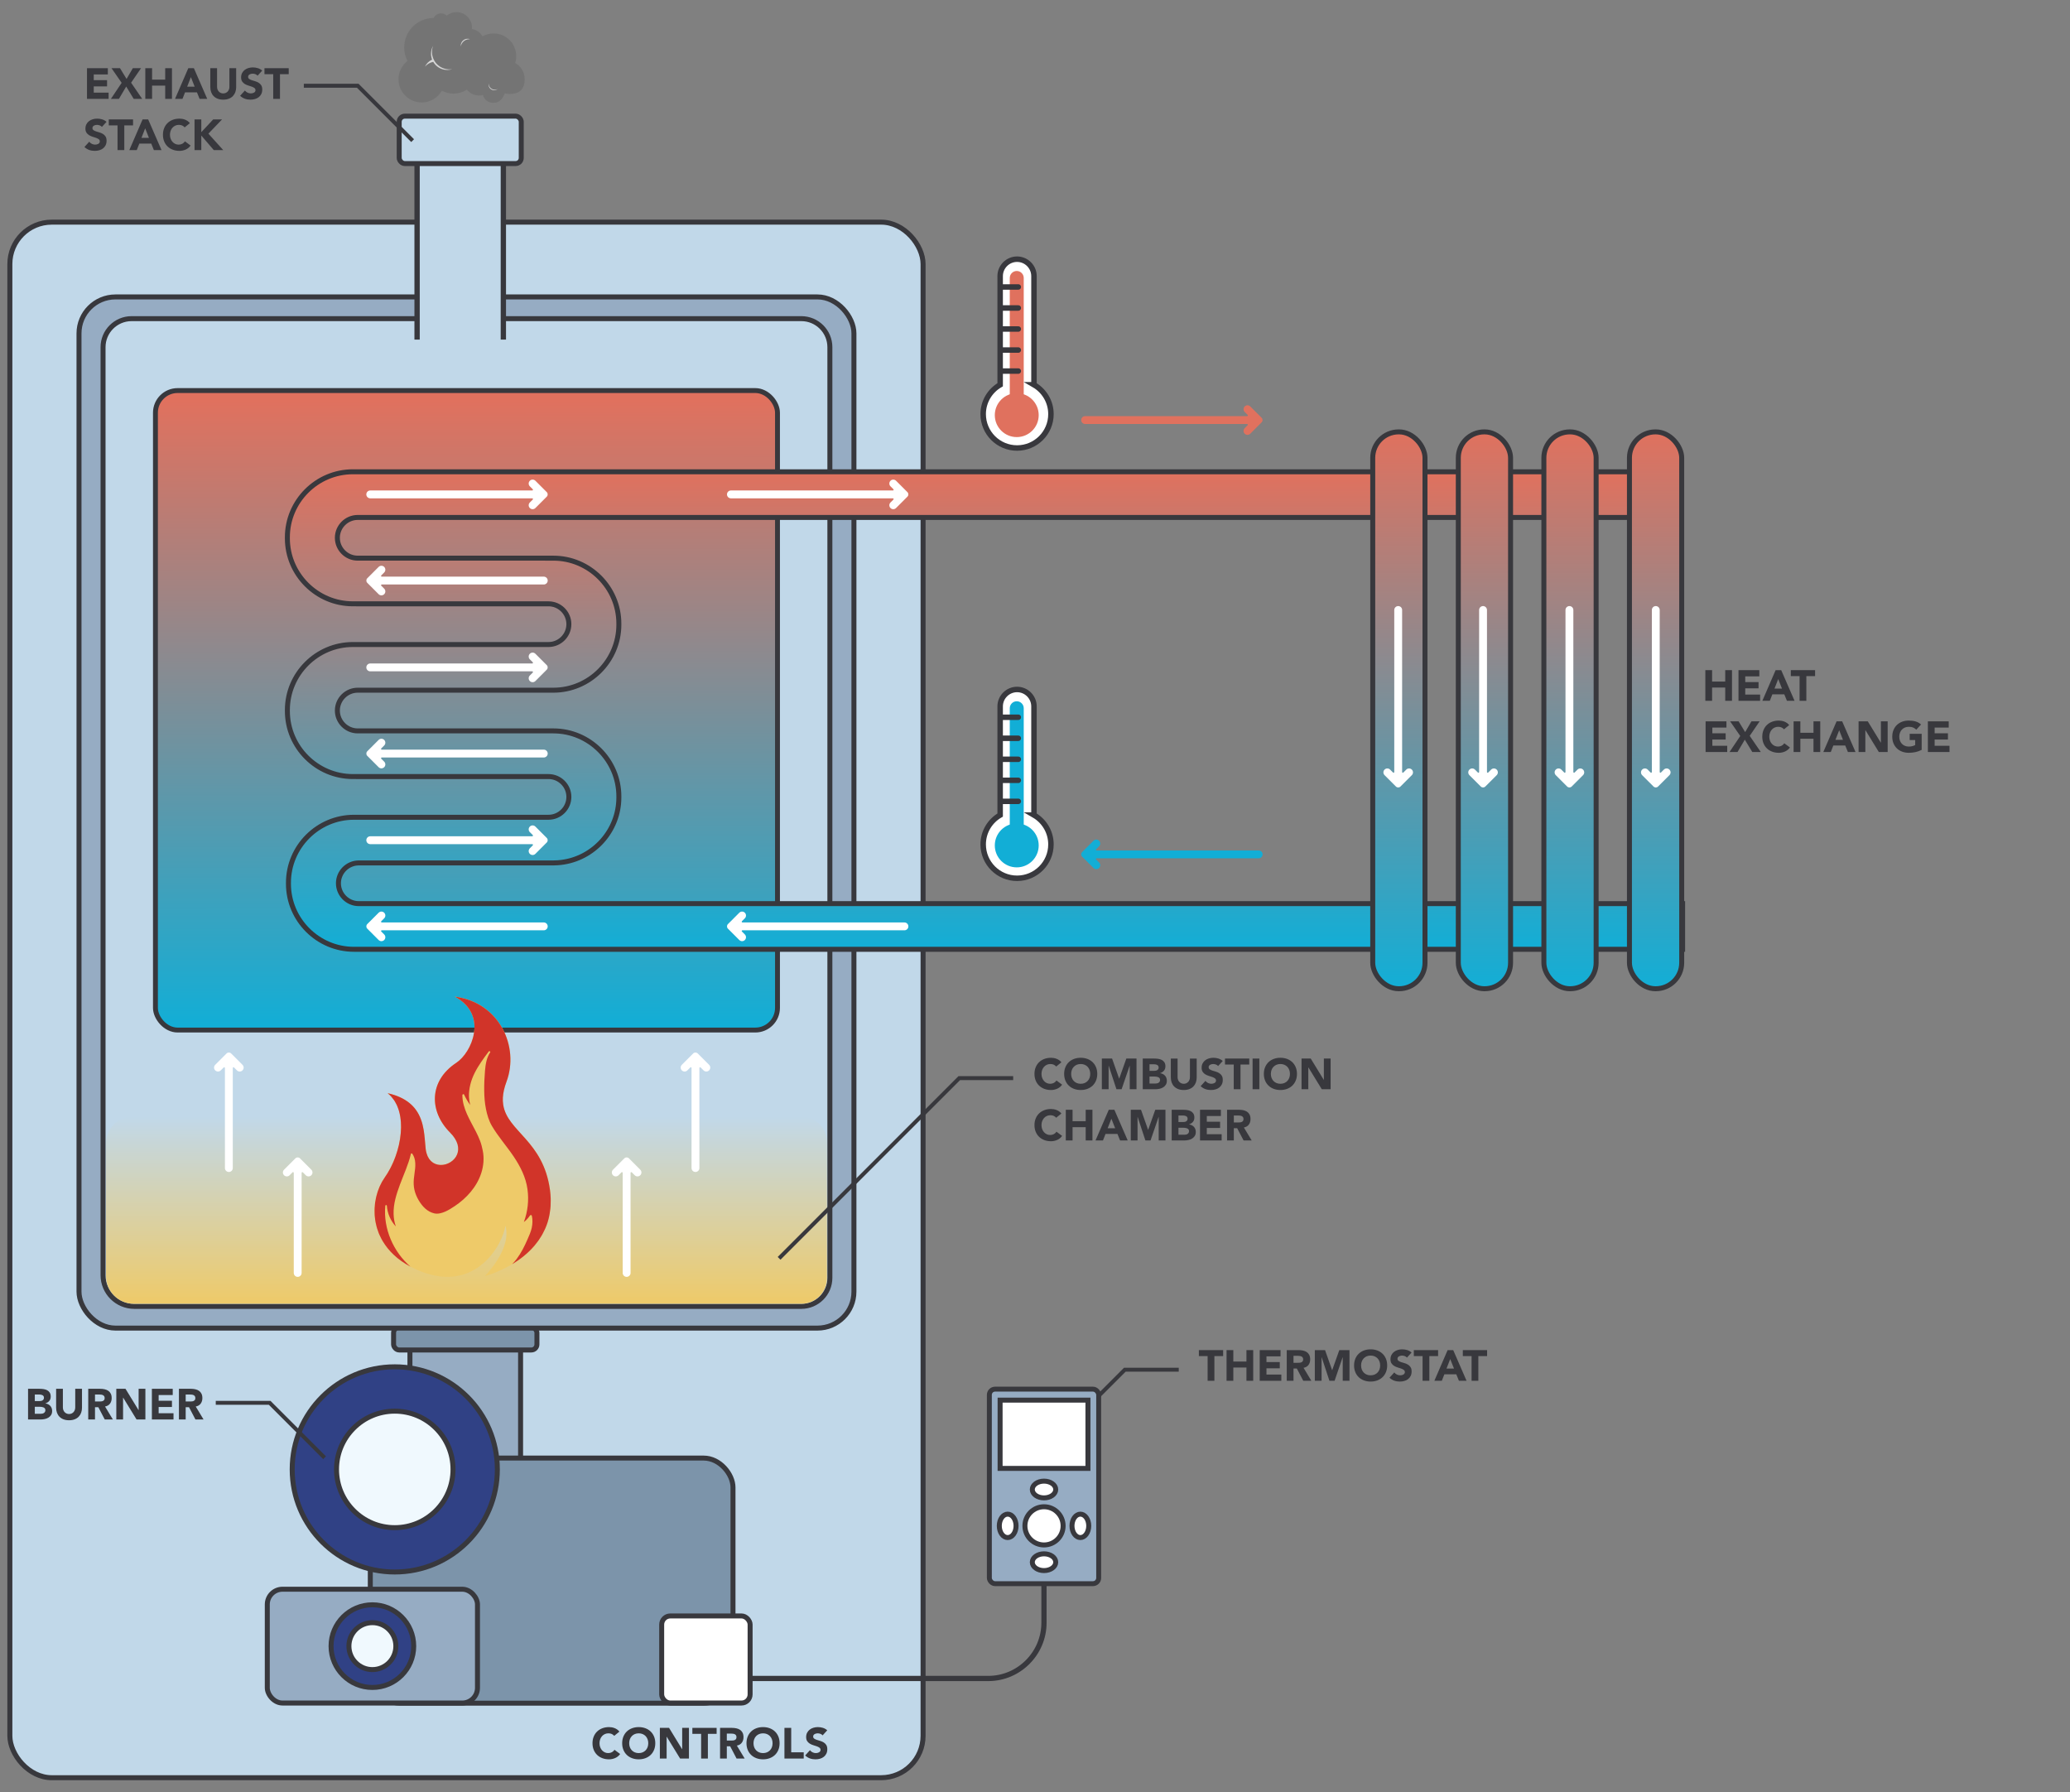 <svg xmlns="http://www.w3.org/2000/svg" xmlns:xlink="http://www.w3.org/1999/xlink" id="a" width="570" height="493.462" viewBox="0 0 570 493.462"><rect x="0" y="0" width="570" height="493.462" fill="#808080" stroke="none"/><defs><style>.i{fill:url(#b);}.j{stroke-width:1.085px;}.j,.k,.l,.m,.n,.o,.p,.q,.r,.s,.t,.u,.v,.w,.x,.y,.z,.aa,.ab{stroke:#38383d;stroke-miterlimit:10;}.j,.k,.r{fill:none;}.ac{fill:#eeca69;}.ad,.u,.z,.ae{fill:#fff;}.af,.w,.aa,.ab{fill:#c1d8e9;}.ag{fill:#d13429;}.ah{fill:#e0715e;}.ai{fill:#12aed6;}.aj{fill:#38383d;}.k{stroke-linecap:round;}.k,.z{stroke-width:1.507px;}.l{fill:url(#h);}.l,.m,.n,.o,.p,.s,.t,.u,.w,.x,.y{stroke-width:1.372px;}.m{fill:url(#g);}.n{fill:url(#f);}.o{fill:url(#d);}.p{fill:url(#e);}.q{fill:url(#c);stroke-width:1.348px;}.r{stroke-width:1.44px;}.s{fill:#7c94aa;}.t{fill:#f0f9fe;}.v{stroke-width:1.358px;}.v,.y{fill:#96acc3;}.ak{fill:#606060;opacity:.34;}.x{fill:#304185;}.aa{stroke-width:1.38px;}.ab{stroke-width:1.462px;}.ae{opacity:.7;}</style><linearGradient id="b" x1="183.819" y1="713.565" x2="235.345" y2="713.565" gradientTransform="translate(-81.13 -380.364)" gradientUnits="userSpaceOnUse"><stop offset="0" stop-color="#c1d8e9"></stop><stop offset="1" stop-color="#eeca69"></stop></linearGradient><linearGradient id="c" x1="128.398" y1="110.302" x2="128.496" y2="282.684" gradientUnits="userSpaceOnUse"><stop offset="0" stop-color="#e0715e"></stop><stop offset="1" stop-color="#12aed6"></stop></linearGradient><linearGradient id="d" x1="271.23" y1="129.894" x2="271.23" y2="261.373" gradientUnits="userSpaceOnUse"><stop offset="0" stop-color="#e0715e"></stop><stop offset="1" stop-color="#12aed6"></stop></linearGradient><linearGradient id="e" x1="385.194" y1="118.908" x2="385.194" y2="272.229" xlink:href="#d"></linearGradient><linearGradient id="f" x1="408.757" y1="118.908" x2="408.757" y2="272.229" xlink:href="#d"></linearGradient><linearGradient id="g" x1="432.32" y1="118.908" x2="432.32" y2="272.229" xlink:href="#d"></linearGradient><linearGradient id="h" x1="455.882" y1="118.908" x2="455.882" y2="272.229" xlink:href="#d"></linearGradient></defs><g><rect class="aa" x="2.715" y="61.163" width="251.464" height="428.293" rx="11.535" ry="11.535"></rect><g><rect class="y" x="112.882" y="368.059" width="30.465" height="38.956" rx="3.386" ry="3.386"></rect><rect class="s" x="108.378" y="365.427" width="39.473" height="6.264" rx="1.546" ry="1.546"></rect><rect class="s" x="101.969" y="401.453" width="99.871" height="67.48" rx="8.069" ry="8.069"></rect><g><circle class="x" cx="108.705" cy="404.572" r="28.246"></circle><circle class="t" cx="108.705" cy="404.572" r="16.04"></circle></g><g><rect class="y" x="73.602" y="437.562" width="57.878" height="31.334" rx="4.186" ry="4.186"></rect><rect class="u" x="182.203" y="444.92" width="24.349" height="23.976" rx="2.375" ry="2.375"></rect><g><circle class="x" cx="102.541" cy="453.229" r="11.381"></circle><circle class="t" cx="102.541" cy="453.229" r="6.463"></circle></g></g></g><g><rect class="y" x="21.754" y="81.754" width="213.386" height="283.911" rx="10.035" ry="10.035"></rect><path class="w" d="M36.233,87.734H220.66c4.337,0,7.857,3.521,7.857,7.857V351.827c0,4.337-3.521,7.857-7.857,7.857H36.968c-4.742,0-8.592-3.85-8.592-8.592V95.591c0-4.337,3.521-7.857,7.857-7.857Z"></path></g><path class="i" d="M109.686,233.94h37.483c3.889,0,7.046,3.157,7.046,7.046v183.826c0,4.222-3.428,7.65-7.65,7.65h-36.561c-4.037,0-7.315-3.277-7.315-7.315V240.936c0-3.861,3.135-6.996,6.996-6.996Z" transform="translate(461.654 204.748) rotate(90)"></path><rect class="q" x="42.803" y="107.533" width="171.288" height="176.07" rx="6.104" ry="6.104"></rect><g><path class="ac" d="M125.638,292.628c-7.561,4.978-7.517,13.388-1.715,19.19,7.383,7.384-5.69,13.377-6.711,4.489-.561-4.889,.055-12.967-10.479-15.323,6.085,4.805,3.83,16.718-.785,23.188-4.532,6.353-5.085,19.75,9.584,25.745,15.723,6.426,23.101-7.765,23.626-12.456,1.878,6.426-5.669,13.899-5.669,13.899,0,0,20.461-5.145,17.962-23.691-2.28-16.918-16.936-16.61-11.979-29.87,3.549-9.492-1.81-21.791-14.252-23.407,9.256,4.944,4.81,15.343,.418,18.236Z"></path><path class="ag" d="M125.221,274.392h-.001c4.049,2.163,5.477,5.37,5.433,8.536-.008,.542-.071,1.081-.159,1.616-.573,3.476-2.715,6.673-4.855,8.083-7.56,4.978-7.517,13.388-1.715,19.19l.006,.006c.258,.259,.486,.516,.695,.77,.066,.082,.123,.161,.186,.242,.136,.177,.265,.355,.378,.529,.057,.087,.11,.174,.161,.261,.103,.174,.196,.347,.279,.518,.036,.074,.074,.149,.106,.223,.094,.216,.173,.43,.234,.64,.008,.023,.017,.046,.024,.069,.069,.248,.117,.489,.145,.727,.002,.014,.001,.029,.002,.043,.024,.216,.03,.428,.021,.634-.001,.037-.005,.074-.008,.111-.012,.189-.037,.375-.075,.554-.006,.029-.011,.059-.018,.088-.047,.203-.106,.401-.182,.591-.085,.213-.185,.418-.303,.613-.008,.013-.018,.026-.026,.038-.108,.176-.232,.342-.363,.5-.031,.038-.064,.076-.097,.113-.141,.159-.292,.311-.454,.451-.005,.005-.009,.009-.013,.012-.174,.148-.359,.282-.552,.404-.034,.022-.068,.041-.102,.061-.162,.099-.331,.188-.504,.268-.039,.019-.077,.038-.117,.055-.206,.089-.415,.167-.631,.228-.016,.005-.032,.007-.048,.011-.194,.052-.391,.091-.588,.119-.014,.002-.029,.003-.042,.005-.041,.006-.082,.01-.122,.015-.183,.02-.368,.029-.551,.028h-.026c-.026,.001-.052,.002-.078,.001-.211-.008-.422-.032-.628-.071-.029-.006-.059-.014-.088-.02-.022-.006-.045-.01-.066-.016-.162-.036-.323-.084-.479-.142-.055-.02-.111-.039-.166-.063-.195-.082-.388-.177-.571-.295-.005-.003-.009-.007-.014-.01-.017-.011-.033-.026-.051-.038-.158-.107-.31-.229-.456-.364-.05-.047-.099-.097-.148-.147-.125-.129-.246-.272-.358-.426-.034-.047-.072-.09-.105-.139-.135-.201-.259-.422-.369-.661-.022-.045-.039-.098-.059-.144-.007-.016-.012-.031-.019-.046-.084-.198-.157-.41-.222-.634-.025-.085-.049-.171-.072-.26-.073-.299-.137-.612-.175-.954-.001-.002-.001-.004-.001-.006-.351-3.056-.242-7.357-2.682-10.728-.487-.674-1.077-1.312-1.794-1.894-1.432-1.165-3.369-2.111-6.002-2.7h0c.363,.287,.693,.602,.998,.937,.103,.114,.19,.241,.286,.36,.137,.167,.265,.341,.392,.515,.048,.069,.106,.13,.153,.201,.098,.148,.181,.307,.271,.463,.139,.24,.277,.481,.397,.734,.08,.171,.15,.347,.222,.523,.102,.253,.202,.508,.287,.773,.063,.191,.118,.386,.171,.582,.049,.182,.091,.369,.133,.555,.02,.085,.044,.168,.061,.254,.042,.202,.081,.407,.113,.614,.045,.28,.081,.563,.11,.851,.022,.207,.044,.413,.058,.624,.02,.303,.028,.61,.032,.918,.003,.204,.01,.407,.007,.612-.006,.312-.026,.628-.045,.943-.001,.015-.001,.029-.002,.044-.012,.194-.019,.387-.037,.582-.017,.188-.045,.377-.069,.565-.025,.212-.047,.424-.079,.636-.017,.126-.029,.251-.049,.377-.084,.525-.187,1.051-.304,1.575-.035,.152-.08,.301-.117,.452-.066,.271-.139,.541-.211,.809-.028,.1-.049,.199-.078,.298-.06,.204-.128,.405-.193,.607-.088,.279-.177,.557-.273,.831-.011,.03-.02,.062-.03,.092-.076,.211-.158,.419-.238,.629-.111,.288-.224,.575-.343,.857-.09,.213-.186,.422-.281,.631-.121,.267-.245,.53-.374,.788-.102,.206-.208,.409-.315,.609-.222,.415-.452,.82-.689,1.21-.215,.349-.436,.687-.664,1.01-.029,.042-.055,.087-.084,.128-.237,.332-.458,.69-.671,1.058-.059,.102-.116,.207-.174,.312-.168,.306-.326,.623-.475,.951-.04,.085-.082,.167-.119,.254-.174,.4-.333,.816-.478,1.242-.041,.12-.076,.244-.115,.366-.102,.327-.196,.66-.28,1-.036,.146-.074,.291-.106,.44-.097,.441-.182,.889-.245,1.346-.017,.126-.025,.255-.039,.382-.041,.35-.071,.702-.089,1.058-.01,.193-.017,.384-.02,.578-.007,.337,0,.675,.015,1.016,.008,.179,.009,.357,.023,.536,.032,.439,.087,.88,.157,1.322,.032,.211,.075,.422,.117,.634,.06,.301,.129,.601,.207,.902,.054,.211,.105,.421,.169,.632,.136,.452,.292,.903,.472,1.351,.079,.194,.173,.386,.26,.58,.137,.303,.282,.603,.44,.903,.109,.207,.221,.413,.341,.618,.043,.072,.077,.146,.12,.218-.011-.025-.017-.05-.029-.075,1.568,2.611,4,5.034,7.586,6.944-2.359-2.045-4.223-4.649-5.438-7.522-1.226-2.901-1.784-6.083-1.483-9.224,.026-.278,.414-.283,.434,0,.143,2.096,1.031,4.139,2.462,5.676-.38-1.095-.578-2.246-.611-3.415-.079-2.817,.782-5.504,1.753-8.113,1.042-2.796,2.325-5.514,3.006-8.432,.045-.193,.294-.194,.394-.051,.256,.37,.454,.776,.583,1.207,.553,1.836,.012,3.823-.158,5.677-.096,1.03-.076,2.053,.159,3.064,.241,1.035,.659,2.02,1.206,2.93,.983,1.638,2.323,3.083,4.247,3.536,1.002,.235,2.116-.085,3.033-.488,.904-.397,1.758-.941,2.579-1.487,3.297-2.194,6.134-5.338,7.35-9.164,.627-1.973,.812-4.106,.396-6.141-.187-.913-.403-1.807-.734-2.681-.329-.873-.727-1.719-1.149-2.55-1.611-3.175-3.723-6.362-3.729-10.052,0-.238,.373-.372,.48-.129,.45,1.007,1.022,1.953,1.677,2.84-.194-.715-.305-1.45-.334-2.2-.084-2.291,.531-4.552,1.547-6.589,1.058-2.118,2.474-4.025,3.88-5.92,.173-.232,.564-.018,.397,.232-.986,1.486-1.269,3.288-1.416,5.031-.157,1.842-.241,3.698-.217,5.547,.022,1.673,.148,3.35,.474,4.992,.322,1.623,.813,3.273,1.657,4.705,1.742,2.953,4.05,5.534,5.961,8.372,1.854,2.754,3.378,5.737,3.827,9.062,.412,3.044,.07,6.141-1.003,9.011,.663-.488,1.226-1.121,1.685-1.797,.128-.189,.463-.187,.519,.068,.242,1.097,.202,2.219-.031,3.315-.243,1.136-.724,2.154-1.183,3.212-.819,1.888-1.751,3.745-2.993,5.395-.381,.506-.8,.982-1.244,1.433,2.093-1.259,4.301-2.934,6.161-5.111-.001,.001-.001,.003-.002,.004,.019-.022,.036-.047,.055-.07,.327-.387,.642-.792,.946-1.21,.099-.137,.191-.279,.286-.418,.223-.326,.437-.66,.643-1.004,.098-.165,.194-.331,.288-.501,.198-.358,.382-.728,.559-1.105,.074-.158,.153-.312,.223-.473,.234-.542,.452-1.1,.636-1.685,.008-.025,.013-.052,.021-.078,.173-.554,.317-1.131,.439-1.722,.041-.196,.07-.4,.105-.6,.076-.442,.139-.892,.186-1.354,.024-.234,.043-.47,.058-.71,.03-.474,.04-.962,.037-1.458-.002-.225,.004-.446-.005-.675-.028-.726-.082-1.467-.185-2.239-.001-.001-.001-.003-.001-.005-.003-.017-.006-.033-.009-.051-1.857-13.6-11.719-16.047-12.872-23.43-.053-.34-.093-.687-.108-1.05-.012-.305-.009-.619,.008-.943,.069-1.293,.382-2.738,1.003-4.396,3.549-9.492-1.81-21.791-14.252-23.407h.001Z"></path></g><g><path class="o" d="M98.501,190.031h53.878c9.917,0,18.031-8.114,18.031-18.031v-.291c0-9.917-8.114-18.031-18.031-18.031h-1.585v-.003h-52.293c-3.082,0-5.604-2.522-5.604-5.604s2.522-5.604,5.604-5.604H462.988v-12.573H97.164c-9.917,0-18.031,8.114-18.031,18.031v.291c0,9.917,8.114,18.031,18.031,18.031h1.585v.003h52.293c3.082,0,5.604,2.522,5.604,5.604s-2.522,5.604-5.604,5.604h-.247v-.001h-53.631c-9.917,0-18.031,8.114-18.031,18.031v.291c0,9.917,8.114,18.031,18.031,18.031h1.585v.001h52.293c3.082,0,5.604,2.522,5.604,5.604s-2.521,5.602-5.602,5.604h-53.584c-9.917,0-18.032,8.114-18.032,18.031v.291c0,9.917,8.115,18.031,18.032,18.031H463.327v-12.573H98.796c-3.082,0-5.604-2.522-5.604-5.604s2.521-5.602,5.602-5.604h53.589l1.136-.042,.945-.089c8.943-1.043,15.947-8.688,15.947-17.9v-.291c0-9.917-8.114-18.031-18.031-18.031h-53.878c-3.082,0-5.604-2.522-5.604-5.604s2.522-5.604,5.604-5.604Z"></path><rect class="p" x="377.999" y="118.908" width="14.39" height="153.321" rx="7.148" ry="7.148"></rect><rect class="n" x="401.562" y="118.908" width="14.39" height="153.321" rx="7.148" ry="7.148"></rect><rect class="m" x="425.125" y="118.908" width="14.39" height="153.321" rx="7.148" ry="7.148"></rect><rect class="l" x="448.688" y="118.908" width="14.39" height="153.321" rx="7.148" ry="7.148"></rect></g><g><path class="ab" d="M116.643,35.711h20.169c.989,0,1.792,.803,1.792,1.792v60.194h-23.754V37.504c0-.989,.803-1.792,1.792-1.792Z"></path><rect class="w" x="109.923" y="31.981" width="33.609" height="13.053" rx="1.553" ry="1.553"></rect></g><rect class="af" x="98.752" y="93.501" width="52.786" height="8.196"></rect><path class="ad" d="M105.792,251.305h0c.423,.423,.423,1.108,0,1.53l-.808,.808c-.124,.124-.036,.335,.139,.335h44.611c.598,0,1.082,.484,1.082,1.082h0c0,.598-.484,1.082-1.082,1.082h-44.611c-.175,0-.263,.212-.139,.335l.808,.808c.423,.422,.423,1.108,0,1.53h0c-.423,.423-1.108,.423-1.53,0l-3.129-3.13c-.346-.346-.346-.907,0-1.253l3.129-3.13c.423-.423,1.108-.423,1.53,0Z"></path><path class="ad" d="M205.104,251.305h0c.423,.423,.423,1.108,0,1.53l-.808,.808c-.124,.124-.036,.335,.139,.335h44.611c.598,0,1.082,.484,1.082,1.082h0c0,.598-.484,1.082-1.082,1.082h-44.611c-.175,0-.263,.212-.139,.335l.808,.808c.423,.422,.423,1.108,0,1.53h0c-.423,.423-1.108,.423-1.53,0l-3.129-3.13c-.346-.346-.346-.907,0-1.253l3.129-3.13c.423-.423,1.108-.423,1.53,0Z"></path><path class="ad" d="M176.305,323.583h0c-.423,.423-1.108,.423-1.53,0l-.808-.808c-.124-.124-.335-.036-.335,.139v27.562c0,.598-.484,1.082-1.082,1.082h0c-.598,0-1.082-.484-1.082-1.082v-27.562c0-.175-.212-.263-.335-.139l-.808,.808c-.422,.423-1.108,.423-1.53,0h0c-.423-.423-.423-1.108,0-1.53l3.13-3.129c.346-.346,.907-.346,1.253,0l3.13,3.129c.423,.423,.423,1.108,0,1.53Z"></path><path class="ad" d="M195.26,294.706h0c-.423,.423-1.108,.423-1.53,0l-.808-.808c-.124-.124-.335-.036-.335,.139v27.562c0,.598-.484,1.082-1.082,1.082h0c-.598,0-1.082-.484-1.082-1.082v-27.562c0-.175-.212-.263-.335-.139l-.808,.808c-.422,.423-1.108,.423-1.53,0h0c-.423-.423-.423-1.108,0-1.53l3.13-3.129c.346-.346,.907-.346,1.253,0l3.13,3.129c.423,.423,.423,1.108,0,1.53Z"></path><path class="ad" d="M78.218,323.583h0c.423,.423,1.108,.423,1.53,0l.808-.808c.124-.124,.335-.036,.335,.139v27.562c0,.598,.484,1.082,1.082,1.082h0c.598,0,1.082-.484,1.082-1.082v-27.562c0-.175,.212-.263,.335-.139l.808,.808c.422,.423,1.108,.423,1.53,0h0c.423-.423,.423-1.108,0-1.53l-3.13-3.129c-.346-.346-.907-.346-1.253,0l-3.13,3.129c-.423,.423-.423,1.108,0,1.53Z"></path><path class="ad" d="M59.263,294.706h0c.423,.423,1.108,.423,1.53,0l.808-.808c.124-.124,.335-.036,.335,.139v27.562c0,.598,.484,1.082,1.082,1.082h0c.598,0,1.082-.484,1.082-1.082v-27.562c0-.175,.212-.263,.335-.139l.808,.808c.422,.423,1.108,.423,1.53,0h0c.423-.423,.423-1.108,0-1.53l-3.13-3.129c-.346-.346-.907-.346-1.253,0l-3.13,3.129c-.423,.423-.423,1.108,0,1.53Z"></path><path class="ad" d="M145.897,227.582h0c-.423,.423-.423,1.108,0,1.53l.808,.808c.124,.124,.036,.335-.139,.335h-44.611c-.598,0-1.082,.484-1.082,1.082h0c0,.598,.484,1.082,1.082,1.082h44.611c.175,0,.263,.212,.139,.335l-.808,.808c-.423,.422-.423,1.108,0,1.53h0c.423,.423,1.108,.423,1.53,0l3.129-3.13c.346-.346,.346-.907,0-1.253l-3.129-3.13c-.423-.423-1.108-.423-1.53,0Z"></path><path class="ad" d="M105.792,203.725h0c.423,.423,.423,1.108,0,1.53l-.808,.808c-.124,.124-.036,.335,.139,.335h44.611c.598,0,1.082,.484,1.082,1.082h0c0,.598-.484,1.082-1.082,1.082h-44.611c-.175,0-.263,.212-.139,.335l.808,.808c.423,.422,.423,1.108,0,1.53h0c-.423,.423-1.108,.423-1.53,0l-3.129-3.13c-.346-.346-.346-.907,0-1.253l3.129-3.13c.423-.423,1.108-.423,1.53,0Z"></path><path class="ad" d="M145.897,180.002h0c-.423,.423-.423,1.108,0,1.53l.808,.808c.124,.124,.036,.335-.139,.335h-44.611c-.598,0-1.082,.484-1.082,1.082h0c0,.598,.484,1.082,1.082,1.082h44.611c.175,0,.263,.212,.139,.335l-.808,.808c-.423,.422-.423,1.108,0,1.53h0c.423,.423,1.108,.423,1.53,0l3.129-3.13c.346-.346,.346-.907,0-1.253l-3.129-3.13c-.423-.423-1.108-.423-1.53,0Z"></path><path class="ad" d="M105.792,156.092h0c.423,.423,.423,1.108,0,1.53l-.808,.808c-.124,.124-.036,.335,.139,.335h44.611c.598,0,1.082,.484,1.082,1.082h0c0,.598-.484,1.082-1.082,1.082h-44.611c-.175,0-.263,.212-.139,.335l.808,.808c.423,.422,.423,1.108,0,1.53h0c-.423,.423-1.108,.423-1.53,0l-3.129-3.13c-.346-.346-.346-.907,0-1.253l3.129-3.13c.423-.423,1.108-.423,1.53,0Z"></path><path class="ad" d="M145.897,132.369h0c-.423,.423-.423,1.108,0,1.53l.808,.808c.124,.124,.036,.335-.139,.335h-44.611c-.598,0-1.082,.484-1.082,1.082h0c0,.598,.484,1.082,1.082,1.082h44.611c.175,0,.263,.212,.139,.335l-.808,.808c-.423,.422-.423,1.108,0,1.53h0c.423,.423,1.108,.423,1.53,0l3.129-3.13c.346-.346,.346-.907,0-1.253l-3.129-3.13c-.423-.423-1.108-.423-1.53,0Z"></path><path class="ad" d="M245.209,132.369h0c-.423,.423-.423,1.108,0,1.53l.808,.808c.124,.124,.036,.335-.139,.335h-44.611c-.598,0-1.082,.484-1.082,1.082h0c0,.598,.484,1.082,1.082,1.082h44.611c.175,0,.263,.212,.139,.335l-.808,.808c-.423,.422-.423,1.108,0,1.53h0c.423,.423,1.108,.423,1.53,0l3.129-3.13c.346-.346,.346-.907,0-1.253l-3.129-3.13c-.423-.423-1.108-.423-1.53,0Z"></path><path class="ah" d="M342.746,111.902h0c-.423,.423-.423,1.108,0,1.53l.808,.808c.124,.124,.036,.335-.139,.335h-44.611c-.598,0-1.082,.484-1.082,1.082h0c0,.598,.484,1.082,1.082,1.082h44.611c.175,0,.263,.212,.139,.335l-.808,.808c-.423,.422-.423,1.108,0,1.53h0c.423,.423,1.108,.423,1.53,0l3.129-3.13c.346-.346,.346-.907,0-1.253l-3.129-3.13c-.423-.423-1.108-.423-1.53,0Z"></path><path class="ai" d="M302.642,231.479h0c.423,.423,.423,1.108,0,1.53l-.808,.808c-.124,.124-.036,.335,.139,.335h44.611c.598,0,1.082,.484,1.082,1.082h0c0,.598-.484,1.082-1.082,1.082h-44.611c-.175,0-.263,.212-.139,.335l.808,.808c.423,.422,.423,1.108,0,1.53h0c-.423,.423-1.108,.423-1.53,0l-3.129-3.13c-.346-.346-.346-.907,0-1.253l3.129-3.13c.423-.423,1.108-.423,1.53,0Z"></path><path class="ad" d="M388.765,211.894h0c-.423-.423-1.108-.423-1.53,0l-.808,.808c-.124,.124-.335,.036-.335-.139v-44.611c0-.598-.484-1.082-1.082-1.082h0c-.598,0-1.082,.484-1.082,1.082v44.611c0,.175-.212,.263-.335,.139l-.808-.808c-.422-.423-1.108-.423-1.53,0h0c-.423,.423-.423,1.108,0,1.53l3.13,3.129c.346,.346,.907,.346,1.253,0l3.13-3.129c.423-.423,.423-1.108,0-1.53Z"></path><path class="ad" d="M412.131,211.894h0c-.423-.423-1.108-.423-1.53,0l-.808,.808c-.124,.124-.335,.036-.335-.139v-44.611c0-.598-.484-1.082-1.082-1.082h0c-.598,0-1.082,.484-1.082,1.082v44.611c0,.175-.212,.263-.335,.139l-.808-.808c-.422-.423-1.108-.423-1.53,0h0c-.423,.423-.423,1.108,0,1.53l3.13,3.129c.346,.346,.907,.346,1.253,0l3.13-3.129c.423-.423,.423-1.108,0-1.53Z"></path><path class="ad" d="M435.913,211.894h0c-.423-.423-1.108-.423-1.53,0l-.808,.808c-.124,.124-.335,.036-.335-.139v-44.611c0-.598-.484-1.082-1.082-1.082h0c-.598,0-1.082,.484-1.082,1.082v44.611c0,.175-.212,.263-.335,.139l-.808-.808c-.422-.423-1.108-.423-1.53,0h0c-.423,.423-.423,1.108,0,1.53l3.13,3.129c.346,.346,.907,.346,1.253,0l3.13-3.129c.423-.423,.423-1.108,0-1.53Z"></path><path class="ad" d="M459.694,211.894h0c-.423-.423-1.108-.423-1.53,0l-.808,.808c-.124,.124-.335,.036-.335-.139v-44.611c0-.598-.484-1.082-1.082-1.082h0c-.598,0-1.082,.484-1.082,1.082v44.611c0,.175-.212,.263-.335,.139l-.808-.808c-.422-.423-1.108-.423-1.53,0h0c-.423,.423-.423,1.108,0,1.53l3.13,3.129c.346,.346,.907,.346,1.253,0l3.13-3.129c.423-.423,.423-1.108,0-1.53Z"></path><g><path class="ak" d="M135.636,28.294c-1.296-.072-2.382-.913-2.647-2.131-.346,.091-.709,.139-1.083,.139-1.359,0-2.569-.636-3.349-1.627-1.053,.697-2.315,1.103-3.671,1.103-1.163,0-2.256-.298-3.208-.822-1.095,1.942-3.176,3.253-5.565,3.253-3.526,0-6.384-2.858-6.384-6.384,0-2.049,.965-3.872,2.465-5.04-.572-1.113-.895-2.375-.895-3.713,0-4.486,3.633-8.123,8.117-8.13,.368-.748,1.137-1.263,2.028-1.263,.604,0,1.152,.237,1.557,.624,.736-.605,1.678-.968,2.705-.968,2.354,0,4.262,1.908,4.262,4.262,0,.137-.007,.273-.019,.407,1.259,.172,2.329,.935,2.922,2.001,.9-.505,1.939-.794,3.045-.794,3.441,0,6.23,2.789,6.23,6.23,0,.663-.104,1.301-.296,1.9,1.562,.862,2.62,2.525,2.62,4.435,0,2.796-1.377,4.093-4.173,4.093-.445,0-.877-.058-1.288-.166-.419,.955-1.118,2.718-3.371,2.592Z"></path><path class="ae" d="M123.146,19.258c-1.647,0-3.086-.893-3.858-2.221-.903,.177-1.697,.655-2.274,1.327,.403-.863,1.105-1.559,1.971-1.956-.193-.499-.299-1.041-.299-1.609,0-.797,.209-1.546,.576-2.194-.199,.527-.308,1.099-.308,1.696,0,2.653,2.151,4.804,4.804,4.804,.254,0,.503-.02,.747-.058-.428,.137-.885,.211-1.359,.211Z"></path><path class="ae" d="M129.275,10.779c-1.188,0-2.178,.848-2.399,1.971-.005-.057-.008-.114-.008-.172,0-1.057,.857-1.914,1.914-1.914,.237,0,.464,.043,.673,.122-.059-.004-.119-.007-.18-.007Z"></path><path class="ae" d="M134.566,23.019c0,.925,.75,1.675,1.675,1.675,.284,0,.551-.071,.785-.195-.263,.212-.597,.339-.96,.339-.846,0-1.531-.685-1.531-1.531,0-.108,.011-.213,.033-.314-0,.009-.001,.018-.001,.027Z"></path></g><g><path class="z" d="M284.719,224.409v-29.922c0-2.561-2.095-4.656-4.656-4.656s-4.656,2.095-4.656,4.656v29.922c-2.792,1.613-4.676,4.623-4.676,8.079,0,5.154,4.178,9.332,9.331,9.332s9.331-4.178,9.331-9.332c0-3.456-1.884-6.466-4.676-8.079Z"></path><path class="ai" d="M281.898,229.476v-34.477c0-1.057-.865-1.922-1.922-1.922s-1.922,.865-1.922,1.922v34.477c-1.153,.666-1.93,1.908-1.93,3.335,0,2.128,1.725,3.852,3.852,3.852s3.852-1.725,3.852-3.852c0-1.427-.778-2.669-1.93-3.335Z"></path><g><line class="k" x1="275.888" y1="197.481" x2="280.402" y2="197.481"></line><line class="k" x1="275.888" y1="203.269" x2="280.402" y2="203.269"></line><line class="k" x1="275.888" y1="209.058" x2="280.402" y2="209.058"></line><line class="k" x1="275.888" y1="220.634" x2="280.402" y2="220.634"></line><line class="k" x1="275.888" y1="214.846" x2="280.402" y2="214.846"></line></g><circle class="ai" cx="279.976" cy="232.768" r="6.045"></circle></g><g><path class="z" d="M284.719,105.94v-29.922c0-2.561-2.095-4.656-4.656-4.656s-4.656,2.095-4.656,4.656v29.922c-2.792,1.613-4.676,4.623-4.676,8.079,0,5.154,4.178,9.332,9.331,9.332s9.331-4.178,9.331-9.332c0-3.456-1.884-6.466-4.676-8.079Z"></path><path class="ah" d="M281.898,111.007v-34.477c0-1.057-.865-1.922-1.922-1.922s-1.922,.865-1.922,1.922v34.477c-1.153,.666-1.93,1.908-1.93,3.335,0,2.128,1.725,3.852,3.852,3.852s3.852-1.725,3.852-3.852c0-1.427-.778-2.669-1.93-3.335Z"></path><g><line class="k" x1="275.888" y1="79.012" x2="280.402" y2="79.012"></line><line class="k" x1="275.888" y1="84.8" x2="280.402" y2="84.8"></line><line class="k" x1="275.888" y1="90.589" x2="280.402" y2="90.589"></line><line class="k" x1="275.888" y1="102.165" x2="280.402" y2="102.165"></line><line class="k" x1="275.888" y1="96.377" x2="280.402" y2="96.377"></line></g><circle class="ah" cx="279.976" cy="114.299" r="6.045"></circle></g><g><rect class="v" x="272.431" y="382.474" width="30.105" height="53.556" rx="1.572" ry="1.572"></rect><rect class="u" x="275.389" y="385.498" width="24.189" height="18.799"></rect><g><circle class="u" cx="287.483" cy="420.114" r="5.258"></circle><ellipse class="u" cx="287.483" cy="410.106" rx="3.227" ry="2.309"></ellipse><ellipse class="u" cx="287.483" cy="430.122" rx="3.227" ry="2.309"></ellipse><ellipse class="u" cx="297.491" cy="420.114" rx="2.309" ry="3.227"></ellipse><ellipse class="u" cx="277.476" cy="420.114" rx="2.309" ry="3.227"></ellipse></g></g><path class="r" d="M287.471,435.903v10.897c0,8.436-6.902,15.338-15.338,15.338h-65.502"></path></g><g><path class="aj" d="M290.832,293.647c-.183-.223-.408-.394-.674-.513-.267-.119-.575-.179-.925-.179s-.674,.068-.972,.203c-.298,.135-.557,.324-.775,.567-.219,.243-.39,.531-.513,.865-.123,.334-.185,.696-.185,1.086,0,.398,.061,.762,.185,1.092,.123,.33,.292,.617,.507,.859,.215,.243,.467,.432,.758,.567,.29,.135,.603,.203,.937,.203,.382,0,.72-.079,1.014-.239,.294-.159,.537-.382,.728-.668l1.551,1.157c-.358,.501-.811,.871-1.36,1.11-.549,.239-1.114,.358-1.694,.358-.66,0-1.269-.103-1.825-.31-.557-.207-1.038-.503-1.444-.889-.406-.386-.722-.853-.949-1.402-.227-.549-.34-1.161-.34-1.837s.113-1.289,.34-1.837c.227-.549,.543-1.016,.949-1.402,.406-.386,.887-.682,1.444-.889,.557-.207,1.165-.31,1.825-.31,.239,0,.487,.022,.746,.066,.258,.044,.513,.113,.764,.209,.251,.096,.491,.223,.722,.382,.231,.159,.437,.354,.621,.585l-1.432,1.169Z"></path><path class="aj" d="M293.027,295.675c0-.676,.113-1.289,.34-1.837,.227-.549,.543-1.016,.949-1.402,.406-.386,.887-.682,1.444-.889,.557-.207,1.165-.31,1.825-.31s1.269,.103,1.826,.31c.557,.207,1.038,.503,1.444,.889,.406,.386,.722,.853,.949,1.402,.227,.549,.34,1.161,.34,1.837s-.113,1.289-.34,1.837c-.227,.549-.543,1.016-.949,1.402-.406,.386-.887,.682-1.444,.889-.557,.207-1.165,.31-1.826,.31s-1.269-.103-1.825-.31c-.557-.207-1.038-.503-1.444-.889-.406-.386-.722-.853-.949-1.402-.227-.549-.34-1.161-.34-1.837Zm1.933,0c0,.398,.061,.762,.185,1.092,.123,.33,.3,.617,.531,.859,.231,.243,.507,.432,.829,.567,.322,.135,.682,.203,1.08,.203s.758-.068,1.08-.203c.322-.135,.598-.324,.829-.567,.231-.242,.408-.529,.531-.859,.123-.33,.185-.694,.185-1.092,0-.39-.062-.752-.185-1.086-.123-.334-.3-.622-.531-.865-.231-.242-.507-.431-.829-.567-.322-.135-.682-.203-1.08-.203s-.758,.068-1.08,.203c-.322,.135-.599,.324-.829,.567-.231,.243-.408,.531-.531,.865-.123,.334-.185,.696-.185,1.086Z"></path><path class="aj" d="M303.407,291.452h2.816l1.945,5.512h.024l1.957-5.512h2.804v8.447h-1.861v-6.479h-.024l-2.219,6.479h-1.42l-2.136-6.479h-.024v6.479h-1.861v-8.447Z"></path><path class="aj" d="M314.671,291.452h3.15c.366,0,.734,.026,1.104,.078,.37,.052,.702,.155,.996,.31,.294,.155,.533,.372,.716,.65,.183,.279,.274,.648,.274,1.11,0,.477-.133,.873-.4,1.187-.267,.314-.619,.539-1.056,.674v.024c.278,.04,.531,.117,.758,.233,.227,.115,.421,.263,.585,.442,.163,.179,.288,.388,.376,.626,.087,.239,.131,.493,.131,.764,0,.446-.096,.817-.286,1.115-.191,.298-.438,.539-.74,.722-.302,.183-.642,.314-1.02,.394-.378,.08-.754,.119-1.128,.119h-3.46v-8.447Zm1.861,3.377h1.348c.143,0,.284-.016,.424-.048,.139-.032,.264-.084,.376-.155,.111-.071,.201-.167,.268-.286,.068-.119,.101-.263,.101-.43,0-.175-.038-.32-.113-.435-.076-.115-.173-.205-.292-.268-.119-.064-.255-.109-.406-.137-.151-.028-.298-.042-.441-.042h-1.265v1.802Zm0,3.496h1.67c.143,0,.288-.016,.435-.048,.147-.032,.28-.087,.4-.167,.119-.08,.217-.183,.292-.31,.076-.127,.113-.282,.113-.465,0-.199-.05-.36-.149-.483-.1-.123-.225-.217-.376-.28-.151-.064-.314-.107-.489-.131-.175-.024-.338-.036-.489-.036h-1.408v1.921Z"></path><path class="aj" d="M329.525,296.642c0,.501-.076,.963-.227,1.384-.151,.422-.376,.787-.674,1.098-.298,.31-.67,.553-1.116,.728-.446,.175-.959,.263-1.539,.263-.589,0-1.106-.088-1.551-.263-.446-.175-.817-.418-1.116-.728-.298-.31-.523-.676-.674-1.098-.151-.421-.227-.883-.227-1.384v-5.19h1.861v5.119c0,.263,.042,.505,.125,.728,.084,.223,.201,.416,.352,.579,.151,.163,.332,.29,.543,.382,.211,.092,.44,.137,.686,.137s.473-.046,.68-.137c.207-.091,.386-.219,.537-.382,.151-.163,.268-.356,.352-.579,.084-.223,.125-.465,.125-.728v-5.119h1.861v5.19Z"></path><path class="aj" d="M335.419,293.516c-.151-.191-.356-.332-.615-.424-.259-.091-.503-.137-.734-.137-.135,0-.274,.016-.418,.048-.143,.032-.278,.082-.406,.149-.127,.068-.231,.157-.31,.269-.08,.112-.119,.247-.119,.406,0,.255,.096,.45,.286,.585,.191,.135,.431,.251,.722,.346,.29,.096,.603,.191,.937,.286s.646,.231,.937,.406c.29,.175,.531,.41,.722,.704,.191,.294,.286,.688,.286,1.181,0,.469-.088,.879-.263,1.229-.175,.35-.412,.64-.71,.871-.298,.231-.644,.402-1.038,.513-.394,.111-.81,.167-1.247,.167-.549,0-1.058-.084-1.527-.251-.469-.167-.907-.437-1.312-.811l1.324-1.456c.191,.255,.431,.452,.722,.591,.29,.139,.591,.209,.901,.209,.151,0,.304-.018,.459-.054,.155-.036,.294-.089,.418-.161,.123-.071,.223-.163,.298-.274,.075-.111,.113-.242,.113-.394,0-.255-.097-.455-.292-.603-.195-.147-.44-.272-.734-.376-.294-.103-.613-.207-.955-.31-.342-.103-.66-.243-.955-.418-.294-.175-.539-.406-.734-.692-.195-.286-.292-.664-.292-1.133,0-.453,.089-.851,.268-1.193,.179-.342,.418-.628,.716-.859,.298-.231,.642-.404,1.032-.519,.39-.115,.791-.173,1.205-.173,.477,0,.939,.068,1.384,.203,.445,.135,.847,.362,1.205,.68l-1.277,1.396Z"></path><path class="aj" d="M339.726,293.098h-2.41v-1.647h6.682v1.647h-2.41v6.801h-1.861v-6.801Z"></path><path class="aj" d="M344.916,291.452h1.861v8.447h-1.861v-8.447Z"></path><path class="aj" d="M348.018,295.675c0-.676,.113-1.289,.34-1.837,.227-.549,.543-1.016,.949-1.402,.406-.386,.887-.682,1.444-.889,.557-.207,1.165-.31,1.825-.31s1.269,.103,1.825,.31c.557,.207,1.038,.503,1.444,.889,.406,.386,.722,.853,.949,1.402,.227,.549,.34,1.161,.34,1.837s-.113,1.289-.34,1.837c-.227,.549-.543,1.016-.949,1.402-.406,.386-.887,.682-1.444,.889-.557,.207-1.165,.31-1.825,.31s-1.269-.103-1.825-.31c-.557-.207-1.038-.503-1.444-.889-.406-.386-.722-.853-.949-1.402-.227-.549-.34-1.161-.34-1.837Zm1.933,0c0,.398,.061,.762,.185,1.092,.123,.33,.3,.617,.531,.859,.231,.243,.507,.432,.829,.567,.322,.135,.682,.203,1.08,.203s.758-.068,1.08-.203c.322-.135,.598-.324,.829-.567,.231-.242,.407-.529,.531-.859,.123-.33,.185-.694,.185-1.092,0-.39-.062-.752-.185-1.086s-.3-.622-.531-.865c-.231-.242-.507-.431-.829-.567-.322-.135-.682-.203-1.08-.203s-.758,.068-1.08,.203c-.322,.135-.598,.324-.829,.567-.231,.243-.408,.531-.531,.865s-.185,.696-.185,1.086Z"></path><path class="aj" d="M358.398,291.452h2.529l3.591,5.87h.024v-5.87h1.861v8.447h-2.434l-3.687-6.013h-.024v6.013h-1.861v-8.447Z"></path><path class="aj" d="M290.832,307.748c-.183-.223-.408-.394-.674-.513-.267-.119-.575-.179-.925-.179s-.674,.068-.972,.203c-.298,.135-.557,.324-.775,.567-.219,.243-.39,.531-.513,.865-.123,.334-.185,.696-.185,1.086,0,.398,.061,.762,.185,1.092,.123,.33,.292,.617,.507,.859,.215,.243,.467,.432,.758,.567,.29,.135,.603,.203,.937,.203,.382,0,.72-.079,1.014-.239,.294-.159,.537-.382,.728-.668l1.551,1.157c-.358,.501-.811,.871-1.36,1.11-.549,.239-1.114,.358-1.694,.358-.66,0-1.269-.103-1.825-.31-.557-.207-1.038-.503-1.444-.889-.406-.386-.722-.853-.949-1.402-.227-.549-.34-1.161-.34-1.837s.113-1.289,.34-1.837c.227-.549,.543-1.016,.949-1.402,.406-.386,.887-.682,1.444-.889,.557-.207,1.165-.31,1.825-.31,.239,0,.487,.022,.746,.066,.258,.044,.513,.113,.764,.209,.251,.096,.491,.223,.722,.382,.231,.159,.437,.354,.621,.585l-1.432,1.169Z"></path><path class="aj" d="M293.481,305.553h1.861v3.15h3.615v-3.15h1.861v8.447h-1.861v-3.651h-3.615v3.651h-1.861v-8.447Z"></path><path class="aj" d="M305.317,305.553h1.539l3.675,8.447h-2.1l-.728-1.79h-3.281l-.704,1.79h-2.052l3.651-8.447Zm.716,2.458l-1.026,2.625h2.064l-1.038-2.625Z"></path><path class="aj" d="M311.378,305.553h2.816l1.945,5.512h.024l1.957-5.512h2.804v8.447h-1.861v-6.479h-.024l-2.219,6.479h-1.42l-2.136-6.479h-.024v6.479h-1.861v-8.447Z"></path><path class="aj" d="M322.641,305.553h3.15c.366,0,.734,.026,1.104,.078,.37,.052,.702,.155,.996,.31,.294,.155,.533,.372,.716,.65,.183,.279,.274,.648,.274,1.11,0,.477-.133,.873-.4,1.187-.267,.314-.619,.539-1.056,.674v.024c.278,.04,.531,.117,.758,.233,.227,.115,.421,.263,.585,.442,.163,.179,.288,.388,.376,.626,.087,.239,.131,.493,.131,.764,0,.446-.096,.817-.286,1.115-.191,.298-.438,.539-.74,.722-.302,.183-.642,.314-1.02,.394-.378,.08-.754,.119-1.128,.119h-3.46v-8.447Zm1.861,3.377h1.348c.143,0,.284-.016,.424-.048,.139-.032,.264-.084,.376-.155,.111-.071,.201-.167,.268-.286,.068-.119,.101-.263,.101-.43,0-.175-.038-.32-.113-.435-.076-.115-.173-.205-.292-.268-.119-.064-.255-.109-.406-.137-.151-.028-.298-.042-.441-.042h-1.265v1.802Zm0,3.496h1.67c.143,0,.288-.016,.435-.048,.147-.032,.28-.087,.4-.167,.119-.08,.217-.183,.292-.31,.076-.127,.113-.282,.113-.465,0-.199-.05-.36-.149-.483-.1-.123-.225-.217-.376-.28-.151-.064-.314-.107-.489-.131-.175-.024-.338-.036-.489-.036h-1.408v1.921Z"></path><path class="aj" d="M330.444,305.553h5.739v1.718h-3.878v1.575h3.663v1.718h-3.663v1.718h4.092v1.718h-5.954v-8.447Z"></path><path class="aj" d="M337.889,305.553h3.269c.429,0,.837,.042,1.223,.125,.385,.084,.724,.223,1.014,.417,.29,.195,.52,.458,.692,.787,.171,.33,.256,.742,.256,1.235,0,.597-.155,1.104-.465,1.521s-.764,.682-1.36,.793l2.147,3.567h-2.231l-1.766-3.377h-.919v3.377h-1.861v-8.447Zm1.861,3.496h1.098c.167,0,.344-.006,.531-.018,.187-.012,.356-.048,.507-.107s.276-.153,.376-.28c.1-.127,.149-.306,.149-.537,0-.215-.044-.386-.131-.513-.088-.127-.199-.225-.334-.292-.136-.067-.29-.113-.465-.137-.175-.024-.346-.036-.513-.036h-1.217v1.921Z"></path></g><g><path class="aj" d="M469.586,184.506h1.861v3.15h3.615v-3.15h1.861v8.447h-1.861v-3.651h-3.615v3.651h-1.861v-8.447Z"></path><path class="aj" d="M478.713,184.506h5.739v1.718h-3.878v1.575h3.663v1.718h-3.663v1.718h4.092v1.718h-5.954v-8.447Z"></path><path class="aj" d="M488.938,184.506h1.539l3.675,8.447h-2.1l-.728-1.79h-3.281l-.704,1.79h-2.052l3.651-8.447Zm.716,2.458l-1.026,2.625h2.064l-1.038-2.625Z"></path><path class="aj" d="M495.536,186.153h-2.41v-1.647h6.682v1.647h-2.41v6.801h-1.861v-6.801Z"></path><path class="aj" d="M469.657,198.607h5.739v1.718h-3.878v1.575h3.663v1.718h-3.663v1.718h4.092v1.718h-5.954v-8.447Z"></path><path class="aj" d="M479.202,202.64l-2.792-4.033h2.339l1.802,2.959,1.73-2.959h2.255l-2.732,3.997,3.054,4.45h-2.339l-2.064-3.401-2.004,3.401h-2.207l2.959-4.415Z"></path><path class="aj" d="M491.241,200.802c-.183-.223-.408-.394-.674-.513-.267-.119-.575-.179-.925-.179-.35,0-.674,.068-.972,.203-.298,.135-.557,.324-.775,.567-.219,.243-.39,.531-.513,.865s-.185,.696-.185,1.086c0,.398,.061,.762,.185,1.092,.123,.33,.292,.617,.507,.859,.215,.243,.467,.432,.758,.567,.29,.135,.603,.203,.937,.203,.382,0,.72-.079,1.014-.239,.294-.159,.537-.382,.728-.668l1.551,1.157c-.358,.501-.811,.871-1.36,1.11-.549,.239-1.114,.358-1.694,.358-.66,0-1.269-.103-1.825-.31-.557-.207-1.038-.503-1.444-.889-.406-.386-.722-.853-.949-1.402-.227-.549-.34-1.161-.34-1.837s.113-1.289,.34-1.837c.227-.549,.543-1.016,.949-1.402,.406-.386,.887-.682,1.444-.889,.557-.207,1.165-.31,1.825-.31,.239,0,.487,.022,.746,.066,.258,.044,.513,.113,.763,.209,.251,.096,.491,.223,.722,.382,.231,.159,.438,.354,.62,.585l-1.432,1.169Z"></path><path class="aj" d="M493.89,198.607h1.861v3.15h3.615v-3.15h1.861v8.447h-1.861v-3.651h-3.615v3.651h-1.861v-8.447Z"></path><path class="aj" d="M505.726,198.607h1.539l3.675,8.447h-2.1l-.728-1.79h-3.281l-.704,1.79h-2.052l3.651-8.447Zm.716,2.458l-1.026,2.625h2.064l-1.038-2.625Z"></path><path class="aj" d="M511.787,198.607h2.529l3.591,5.87h.024v-5.87h1.861v8.447h-2.434l-3.687-6.013h-.024v6.013h-1.861v-8.447Z"></path><path class="aj" d="M529.158,206.458c-.549,.286-1.122,.493-1.718,.62-.596,.127-1.205,.191-1.825,.191-.66,0-1.269-.103-1.825-.31-.557-.207-1.038-.503-1.444-.889-.406-.386-.722-.853-.949-1.402-.227-.549-.34-1.161-.34-1.837s.113-1.289,.34-1.837c.227-.549,.543-1.016,.949-1.402,.406-.386,.887-.682,1.444-.889,.557-.207,1.165-.31,1.825-.31,.676,0,1.299,.082,1.867,.245,.569,.163,1.068,.444,1.497,.841l-1.312,1.432c-.255-.263-.541-.461-.859-.597-.318-.135-.716-.203-1.193-.203-.398,0-.758,.068-1.08,.203-.322,.135-.598,.324-.829,.567-.231,.243-.408,.531-.531,.865s-.185,.696-.185,1.086c0,.398,.061,.762,.185,1.092,.123,.33,.3,.617,.531,.859,.231,.243,.507,.432,.829,.567,.322,.135,.682,.203,1.08,.203,.406,0,.756-.046,1.05-.137,.294-.091,.529-.185,.704-.28v-1.372h-1.515v-1.718h3.305v4.415Z"></path><path class="aj" d="M530.865,198.607h5.739v1.718h-3.878v1.575h3.663v1.718h-3.663v1.718h4.092v1.718h-5.954v-8.447Z"></path></g><g><path class="aj" d="M7.724,382.378h3.15c.366,0,.734,.026,1.104,.078,.37,.052,.702,.155,.996,.31,.294,.155,.533,.372,.716,.65,.183,.279,.274,.648,.274,1.11,0,.477-.133,.873-.4,1.187-.267,.314-.619,.539-1.056,.674v.024c.278,.04,.531,.117,.758,.233,.227,.115,.421,.263,.585,.442,.163,.179,.288,.388,.376,.626,.087,.239,.131,.493,.131,.764,0,.446-.096,.817-.286,1.115-.191,.298-.438,.539-.74,.722-.302,.183-.642,.314-1.02,.394-.378,.08-.754,.119-1.128,.119h-3.46v-8.447Zm1.861,3.377h1.348c.143,0,.284-.016,.424-.048,.139-.032,.264-.084,.376-.155,.111-.071,.201-.167,.268-.286,.068-.119,.101-.263,.101-.43,0-.175-.038-.32-.113-.435-.076-.115-.173-.205-.292-.268-.119-.064-.255-.109-.406-.137-.151-.028-.298-.042-.441-.042h-1.265v1.802Zm0,3.496h1.67c.143,0,.288-.016,.435-.048,.147-.032,.28-.087,.4-.167,.119-.08,.217-.183,.292-.31,.076-.127,.113-.282,.113-.465,0-.199-.05-.36-.149-.483-.1-.123-.225-.217-.376-.28-.151-.064-.314-.107-.489-.131-.175-.024-.338-.036-.489-.036h-1.408v1.921Z"></path><path class="aj" d="M22.579,387.568c0,.501-.076,.963-.227,1.384-.151,.422-.376,.787-.674,1.098-.298,.31-.67,.553-1.116,.728-.446,.175-.959,.263-1.539,.263-.589,0-1.106-.088-1.551-.263-.446-.175-.817-.418-1.116-.728-.298-.31-.523-.676-.674-1.098-.151-.421-.227-.883-.227-1.384v-5.19h1.861v5.119c0,.263,.042,.505,.125,.728,.084,.223,.201,.416,.352,.579,.151,.163,.332,.29,.543,.382,.211,.092,.44,.137,.686,.137s.473-.046,.68-.137c.207-.091,.386-.219,.537-.382,.151-.163,.268-.356,.352-.579,.084-.223,.125-.465,.125-.728v-5.119h1.861v5.19Z"></path><path class="aj" d="M24.297,382.378h3.269c.429,0,.837,.042,1.223,.125,.386,.084,.724,.223,1.014,.417,.29,.195,.521,.458,.692,.787,.171,.33,.257,.742,.257,1.235,0,.597-.155,1.104-.465,1.521-.31,.418-.764,.682-1.36,.793l2.148,3.567h-2.231l-1.766-3.377h-.919v3.377h-1.861v-8.447Zm1.861,3.496h1.098c.167,0,.344-.006,.531-.018,.187-.012,.356-.048,.507-.107,.151-.06,.276-.153,.376-.28,.099-.127,.149-.306,.149-.537,0-.215-.044-.386-.131-.513-.088-.127-.199-.225-.334-.292-.135-.067-.29-.113-.465-.137-.175-.024-.346-.036-.513-.036h-1.217v1.921Z"></path><path class="aj" d="M32.028,382.378h2.53l3.591,5.87h.024v-5.87h1.861v8.447h-2.434l-3.687-6.013h-.024v6.013h-1.861v-8.447Z"></path><path class="aj" d="M41.824,382.378h5.739v1.718h-3.878v1.575h3.663v1.718h-3.663v1.718h4.092v1.718h-5.954v-8.447Z"></path><path class="aj" d="M49.269,382.378h3.269c.429,0,.837,.042,1.223,.125,.386,.084,.724,.223,1.014,.417,.29,.195,.521,.458,.692,.787,.171,.33,.257,.742,.257,1.235,0,.597-.155,1.104-.465,1.521-.31,.418-.764,.682-1.36,.793l2.148,3.567h-2.231l-1.766-3.377h-.919v3.377h-1.861v-8.447Zm1.861,3.496h1.098c.167,0,.344-.006,.531-.018,.187-.012,.356-.048,.507-.107,.151-.06,.276-.153,.376-.28,.099-.127,.149-.306,.149-.537,0-.215-.044-.386-.131-.513-.088-.127-.199-.225-.334-.292-.135-.067-.29-.113-.465-.137-.175-.024-.346-.036-.513-.036h-1.217v1.921Z"></path></g><g><path class="aj" d="M169.128,477.93c-.183-.223-.408-.394-.674-.513-.267-.119-.575-.179-.925-.179s-.674,.068-.972,.203c-.298,.135-.557,.324-.775,.567-.219,.243-.39,.531-.513,.865-.123,.334-.185,.696-.185,1.086,0,.398,.061,.762,.185,1.092,.123,.33,.292,.617,.507,.859,.215,.243,.467,.432,.758,.567,.29,.135,.603,.203,.937,.203,.382,0,.72-.079,1.014-.239,.294-.159,.537-.382,.728-.668l1.551,1.157c-.358,.501-.811,.871-1.36,1.11-.549,.239-1.114,.358-1.694,.358-.66,0-1.269-.103-1.825-.31-.557-.207-1.038-.503-1.444-.889-.406-.386-.722-.853-.949-1.402-.227-.549-.34-1.161-.34-1.837s.113-1.289,.34-1.837c.227-.549,.543-1.016,.949-1.402,.406-.386,.887-.682,1.444-.889,.557-.207,1.165-.31,1.825-.31,.239,0,.487,.022,.746,.066,.258,.044,.513,.113,.764,.209,.251,.096,.491,.223,.722,.382,.231,.159,.437,.354,.621,.585l-1.432,1.169Z"></path><path class="aj" d="M171.323,479.959c0-.676,.113-1.289,.34-1.837,.227-.549,.543-1.016,.949-1.402,.406-.386,.887-.682,1.444-.889,.557-.207,1.165-.31,1.825-.31s1.269,.103,1.826,.31c.557,.207,1.038,.503,1.444,.889,.406,.386,.722,.853,.949,1.402,.227,.549,.34,1.161,.34,1.837s-.113,1.289-.34,1.837c-.227,.549-.543,1.016-.949,1.402-.406,.386-.887,.682-1.444,.889-.557,.207-1.165,.31-1.826,.31s-1.269-.103-1.825-.31c-.557-.207-1.038-.503-1.444-.889-.406-.386-.722-.853-.949-1.402-.227-.549-.34-1.161-.34-1.837Zm1.933,0c0,.398,.061,.762,.185,1.092,.123,.33,.3,.617,.531,.859,.231,.243,.507,.432,.829,.567,.322,.135,.682,.203,1.08,.203s.758-.068,1.08-.203c.322-.135,.598-.324,.829-.567,.231-.242,.408-.529,.531-.859,.123-.33,.185-.694,.185-1.092,0-.39-.062-.752-.185-1.086-.123-.334-.3-.622-.531-.865-.231-.242-.507-.431-.829-.567-.322-.135-.682-.203-1.08-.203s-.758,.068-1.08,.203c-.322,.135-.599,.324-.829,.567-.231,.243-.408,.531-.531,.865-.123,.334-.185,.696-.185,1.086Z"></path><path class="aj" d="M181.703,475.735h2.53l3.591,5.87h.024v-5.87h1.861v8.447h-2.434l-3.687-6.013h-.024v6.013h-1.861v-8.447Z"></path><path class="aj" d="M193.062,477.382h-2.41v-1.647h6.681v1.647h-2.41v6.801h-1.861v-6.801Z"></path><path class="aj" d="M198.276,475.735h3.269c.429,0,.837,.042,1.223,.125,.386,.084,.724,.223,1.014,.417,.29,.195,.521,.458,.692,.787,.171,.33,.257,.742,.257,1.235,0,.597-.155,1.104-.465,1.521-.31,.418-.764,.682-1.36,.793l2.148,3.567h-2.231l-1.766-3.377h-.919v3.377h-1.861v-8.447Zm1.861,3.496h1.098c.167,0,.344-.006,.531-.018,.187-.012,.356-.048,.507-.107,.151-.06,.276-.153,.376-.28,.099-.127,.149-.306,.149-.537,0-.215-.044-.386-.131-.513-.088-.127-.199-.225-.334-.292-.135-.067-.29-.113-.465-.137-.175-.024-.346-.036-.513-.036h-1.217v1.921Z"></path><path class="aj" d="M205.554,479.959c0-.676,.113-1.289,.34-1.837,.227-.549,.543-1.016,.949-1.402,.406-.386,.887-.682,1.444-.889,.557-.207,1.165-.31,1.825-.31s1.269,.103,1.826,.31c.557,.207,1.038,.503,1.444,.889,.406,.386,.722,.853,.949,1.402,.227,.549,.34,1.161,.34,1.837s-.113,1.289-.34,1.837c-.227,.549-.543,1.016-.949,1.402-.406,.386-.887,.682-1.444,.889-.557,.207-1.165,.31-1.826,.31s-1.269-.103-1.825-.31c-.557-.207-1.038-.503-1.444-.889-.406-.386-.722-.853-.949-1.402-.227-.549-.34-1.161-.34-1.837Zm1.933,0c0,.398,.061,.762,.185,1.092,.123,.33,.3,.617,.531,.859,.231,.243,.507,.432,.829,.567,.322,.135,.682,.203,1.08,.203s.758-.068,1.08-.203c.322-.135,.598-.324,.829-.567,.231-.242,.408-.529,.531-.859,.123-.33,.185-.694,.185-1.092,0-.39-.062-.752-.185-1.086-.123-.334-.3-.622-.531-.865-.231-.242-.507-.431-.829-.567-.322-.135-.682-.203-1.08-.203s-.758,.068-1.08,.203c-.322,.135-.599,.324-.829,.567-.231,.243-.408,.531-.531,.865-.123,.334-.185,.696-.185,1.086Z"></path><path class="aj" d="M216.006,475.735h1.861v6.729h3.448v1.718h-5.309v-8.447Z"></path><path class="aj" d="M226.517,477.799c-.151-.191-.356-.332-.615-.424-.259-.091-.503-.137-.734-.137-.135,0-.274,.016-.418,.048-.143,.032-.278,.082-.406,.149-.127,.068-.231,.157-.31,.269-.08,.112-.119,.247-.119,.406,0,.255,.096,.45,.286,.585,.191,.135,.431,.251,.722,.346,.29,.096,.603,.191,.937,.286s.646,.231,.937,.406c.29,.175,.531,.41,.722,.704,.191,.294,.286,.688,.286,1.181,0,.469-.088,.879-.263,1.229-.175,.35-.412,.64-.71,.871-.298,.231-.644,.402-1.038,.513-.394,.111-.81,.167-1.247,.167-.549,0-1.058-.084-1.527-.251-.469-.167-.907-.437-1.312-.811l1.324-1.456c.191,.255,.431,.452,.722,.591,.29,.139,.591,.209,.901,.209,.151,0,.304-.018,.459-.054,.155-.036,.294-.089,.418-.161,.123-.071,.223-.163,.298-.274,.075-.111,.113-.242,.113-.394,0-.255-.097-.455-.292-.603-.195-.147-.44-.272-.734-.376-.294-.103-.613-.207-.955-.31-.342-.103-.66-.243-.955-.418-.294-.175-.539-.406-.734-.692-.195-.286-.292-.664-.292-1.133,0-.453,.089-.851,.268-1.193,.179-.342,.418-.628,.716-.859,.298-.231,.642-.404,1.032-.519,.39-.115,.791-.173,1.205-.173,.477,0,.939,.068,1.384,.203,.445,.135,.847,.362,1.205,.68l-1.277,1.396Z"></path></g><polyline class="j" points="278.992 296.843 264.148 296.843 214.534 346.457"></polyline><g><path class="aj" d="M332.534,373.372h-2.41v-1.647h6.681v1.647h-2.41v6.801h-1.861v-6.801Z"></path><path class="aj" d="M337.748,371.726h1.861v3.15h3.615v-3.15h1.861v8.447h-1.861v-3.651h-3.615v3.651h-1.861v-8.447Z"></path><path class="aj" d="M346.875,371.726h5.739v1.718h-3.878v1.575h3.663v1.718h-3.663v1.718h4.092v1.718h-5.954v-8.447Z"></path><path class="aj" d="M354.32,371.726h3.269c.43,0,.837,.042,1.223,.125,.386,.084,.724,.223,1.014,.417,.29,.195,.521,.458,.692,.787,.171,.33,.257,.742,.257,1.235,0,.597-.155,1.104-.465,1.521-.31,.418-.764,.682-1.36,.793l2.147,3.567h-2.231l-1.766-3.377h-.919v3.377h-1.861v-8.447Zm1.861,3.496h1.098c.167,0,.344-.006,.531-.018,.187-.012,.356-.048,.507-.107s.276-.153,.376-.28c.099-.127,.149-.306,.149-.537,0-.215-.044-.386-.131-.513-.088-.127-.199-.225-.334-.292-.136-.067-.29-.113-.465-.137-.175-.024-.346-.036-.513-.036h-1.217v1.921Z"></path><path class="aj" d="M362.052,371.726h2.816l1.945,5.512h.024l1.957-5.512h2.804v8.447h-1.861v-6.479h-.024l-2.219,6.479h-1.42l-2.136-6.479h-.024v6.479h-1.861v-8.447Z"></path><path class="aj" d="M372.861,375.949c0-.676,.113-1.289,.34-1.837,.227-.549,.543-1.016,.949-1.402,.406-.386,.887-.682,1.444-.889,.557-.207,1.165-.31,1.825-.31s1.269,.103,1.825,.31c.557,.207,1.038,.503,1.444,.889,.406,.386,.722,.853,.949,1.402,.227,.549,.34,1.161,.34,1.837s-.113,1.289-.34,1.837c-.227,.549-.543,1.016-.949,1.402-.406,.386-.887,.682-1.444,.889-.557,.207-1.165,.31-1.825,.31s-1.269-.103-1.825-.31c-.557-.207-1.038-.503-1.444-.889-.406-.386-.722-.853-.949-1.402-.227-.549-.34-1.161-.34-1.837Zm1.933,0c0,.398,.061,.762,.185,1.092,.123,.33,.3,.617,.531,.859,.231,.243,.507,.432,.829,.567,.322,.135,.682,.203,1.08,.203s.758-.068,1.08-.203c.322-.135,.598-.324,.829-.567,.231-.242,.407-.529,.531-.859,.123-.33,.185-.694,.185-1.092,0-.39-.062-.752-.185-1.086s-.3-.622-.531-.865c-.231-.242-.507-.431-.829-.567-.322-.135-.682-.203-1.08-.203s-.758,.068-1.08,.203c-.322,.135-.598,.324-.829,.567-.231,.243-.408,.531-.531,.865s-.185,.696-.185,1.086Z"></path><path class="aj" d="M387.417,373.79c-.151-.191-.356-.332-.614-.424-.259-.091-.503-.137-.734-.137-.135,0-.274,.016-.417,.048-.143,.032-.279,.082-.406,.149-.127,.068-.231,.157-.31,.269-.08,.112-.119,.247-.119,.406,0,.255,.096,.45,.286,.585,.191,.135,.431,.251,.722,.346s.603,.191,.937,.286c.334,.096,.646,.231,.936,.406,.29,.175,.531,.41,.722,.704,.191,.294,.286,.688,.286,1.181,0,.469-.088,.879-.263,1.229-.175,.35-.412,.64-.71,.871-.298,.231-.644,.402-1.038,.513-.394,.111-.81,.167-1.247,.167-.549,0-1.058-.084-1.527-.251-.469-.167-.907-.437-1.312-.811l1.324-1.456c.191,.255,.431,.452,.722,.591,.29,.139,.591,.209,.901,.209,.151,0,.304-.018,.459-.054,.155-.036,.294-.089,.418-.161,.123-.071,.222-.163,.298-.274,.076-.111,.114-.242,.114-.394,0-.255-.098-.455-.292-.603-.195-.147-.44-.272-.734-.376-.294-.103-.613-.207-.955-.31-.342-.103-.66-.243-.955-.418-.294-.175-.539-.406-.734-.692-.195-.286-.292-.664-.292-1.133,0-.453,.089-.851,.268-1.193,.179-.342,.418-.628,.716-.859,.298-.231,.642-.404,1.032-.519,.39-.115,.791-.173,1.205-.173,.477,0,.939,.068,1.384,.203,.445,.135,.847,.362,1.205,.68l-1.277,1.396Z"></path><path class="aj" d="M391.724,373.372h-2.41v-1.647h6.682v1.647h-2.41v6.801h-1.861v-6.801Z"></path><path class="aj" d="M398.621,371.726h1.539l3.675,8.447h-2.1l-.728-1.79h-3.281l-.704,1.79h-2.052l3.651-8.447Zm.716,2.458l-1.026,2.625h2.064l-1.038-2.625Z"></path><path class="aj" d="M405.219,373.372h-2.41v-1.647h6.682v1.647h-2.41v6.801h-1.861v-6.801Z"></path></g><polyline class="j" points="324.583 377.116 309.74 377.116 302.438 384.418"></polyline><polyline class="j" points="59.414 386.244 74.257 386.244 89.373 401.36"></polyline><g><path class="aj" d="M23.954,18.776h5.739v1.718h-3.878v1.575h3.663v1.718h-3.663v1.718h4.092v1.718h-5.954v-8.447Z"></path><path class="aj" d="M33.499,22.809l-2.792-4.033h2.339l1.802,2.959,1.73-2.959h2.255l-2.732,3.997,3.054,4.45h-2.338l-2.064-3.4-2.005,3.4h-2.207l2.959-4.415Z"></path><path class="aj" d="M40.013,18.776h1.861v3.15h3.615v-3.15h1.861v8.447h-1.861v-3.651h-3.615v3.651h-1.861v-8.447Z"></path><path class="aj" d="M51.849,18.776h1.539l3.675,8.447h-2.1l-.728-1.79h-3.281l-.704,1.79h-2.052l3.651-8.447Zm.716,2.458l-1.026,2.625h2.064l-1.038-2.625Z"></path><path class="aj" d="M65.033,23.966c0,.501-.076,.963-.227,1.384-.151,.422-.376,.787-.674,1.098-.298,.31-.67,.553-1.116,.728-.446,.175-.959,.263-1.539,.263-.589,0-1.106-.088-1.551-.263-.446-.175-.817-.418-1.116-.728-.298-.31-.523-.676-.674-1.098-.151-.421-.227-.883-.227-1.384v-5.19h1.861v5.119c0,.263,.042,.505,.125,.728,.084,.223,.201,.416,.352,.579,.151,.163,.332,.29,.543,.382,.211,.092,.44,.137,.686,.137s.473-.046,.68-.137c.207-.091,.386-.219,.537-.382,.151-.163,.268-.356,.352-.579,.084-.223,.125-.465,.125-.728v-5.119h1.861v5.19Z"></path><path class="aj" d="M70.927,20.84c-.151-.191-.356-.332-.615-.424-.259-.091-.503-.137-.734-.137-.135,0-.274,.016-.418,.048-.143,.032-.278,.082-.406,.149-.127,.068-.231,.157-.31,.268-.08,.112-.119,.247-.119,.406,0,.255,.096,.45,.286,.585,.191,.135,.431,.251,.722,.346,.29,.095,.603,.191,.937,.286,.334,.095,.646,.231,.937,.406,.29,.175,.531,.41,.722,.704,.191,.294,.286,.688,.286,1.181,0,.469-.088,.879-.263,1.229-.175,.35-.412,.64-.71,.871-.298,.231-.644,.402-1.038,.513-.394,.111-.81,.167-1.247,.167-.549,0-1.058-.084-1.527-.251-.469-.167-.907-.437-1.312-.811l1.324-1.456c.191,.255,.431,.452,.722,.591,.29,.139,.591,.209,.901,.209,.151,0,.304-.018,.459-.054,.155-.036,.294-.089,.418-.161,.123-.072,.223-.163,.298-.274,.075-.111,.113-.243,.113-.394,0-.255-.097-.455-.292-.603-.195-.147-.44-.272-.734-.376-.294-.103-.613-.207-.955-.31-.342-.103-.66-.242-.955-.418-.294-.175-.539-.406-.734-.692-.195-.286-.292-.664-.292-1.133,0-.453,.089-.851,.268-1.193,.179-.342,.418-.628,.716-.859,.298-.231,.642-.404,1.032-.519,.39-.115,.791-.173,1.205-.173,.477,0,.939,.068,1.384,.203,.445,.135,.847,.362,1.205,.68l-1.277,1.396Z"></path><path class="aj" d="M75.234,20.423h-2.41v-1.647h6.681v1.647h-2.41v6.801h-1.861v-6.801Z"></path><path class="aj" d="M28.058,34.941c-.151-.191-.356-.332-.615-.424-.259-.091-.503-.137-.734-.137-.135,0-.274,.016-.418,.048-.143,.032-.278,.082-.406,.149-.127,.068-.231,.157-.31,.268-.08,.112-.119,.247-.119,.406,0,.255,.096,.45,.286,.585,.191,.135,.431,.251,.722,.346,.29,.095,.603,.191,.937,.286,.334,.095,.646,.231,.937,.406,.29,.175,.531,.41,.722,.704,.191,.294,.286,.688,.286,1.181,0,.469-.088,.879-.263,1.229-.175,.35-.412,.64-.71,.871-.298,.231-.644,.402-1.038,.513-.394,.111-.81,.167-1.247,.167-.549,0-1.058-.084-1.527-.251-.469-.167-.907-.437-1.312-.811l1.324-1.456c.191,.255,.431,.452,.722,.591,.29,.139,.591,.209,.901,.209,.151,0,.304-.018,.459-.054,.155-.036,.294-.089,.418-.161,.123-.072,.223-.163,.298-.274,.075-.111,.113-.243,.113-.394,0-.255-.097-.455-.292-.603-.195-.147-.44-.272-.734-.376-.294-.103-.613-.207-.955-.31-.342-.103-.66-.242-.955-.418-.294-.175-.539-.406-.734-.692-.195-.286-.292-.664-.292-1.133,0-.453,.089-.851,.268-1.193,.179-.342,.418-.628,.716-.859,.298-.231,.642-.404,1.032-.519,.39-.115,.791-.173,1.205-.173,.477,0,.939,.068,1.384,.203,.445,.135,.847,.362,1.205,.68l-1.277,1.396Z"></path><path class="aj" d="M32.365,34.523h-2.41v-1.647h6.681v1.647h-2.41v6.801h-1.861v-6.801Z"></path><path class="aj" d="M39.261,32.877h1.539l3.675,8.447h-2.1l-.728-1.79h-3.281l-.704,1.79h-2.052l3.651-8.447Zm.716,2.458l-1.026,2.625h2.064l-1.038-2.625Z"></path><path class="aj" d="M50.847,35.072c-.183-.223-.408-.394-.674-.513-.267-.119-.575-.179-.925-.179s-.674,.068-.972,.203c-.298,.135-.557,.324-.775,.567-.219,.243-.39,.531-.513,.865-.123,.334-.185,.696-.185,1.086,0,.398,.061,.762,.185,1.092,.123,.33,.292,.617,.507,.859,.215,.243,.467,.432,.758,.567,.29,.135,.603,.203,.937,.203,.382,0,.72-.079,1.014-.239,.294-.159,.537-.382,.728-.668l1.551,1.157c-.358,.501-.811,.871-1.36,1.11-.549,.239-1.114,.358-1.694,.358-.66,0-1.269-.103-1.825-.31-.557-.207-1.038-.503-1.444-.889-.406-.386-.722-.853-.949-1.402-.227-.549-.34-1.161-.34-1.837s.113-1.289,.34-1.837c.227-.549,.543-1.016,.949-1.402,.406-.386,.887-.682,1.444-.889,.557-.207,1.165-.31,1.825-.31,.239,0,.487,.022,.746,.066,.258,.044,.513,.113,.764,.209,.251,.095,.491,.223,.722,.382,.231,.159,.437,.354,.621,.585l-1.432,1.169Z"></path><path class="aj" d="M53.567,32.877h1.861v3.508l3.281-3.508h2.434l-3.758,3.925,4.081,4.522h-2.601l-3.436-4.009v4.009h-1.861v-8.447Z"></path></g><polyline class="j" points="83.66 23.605 98.503 23.605 113.619 38.721"></polyline></svg>